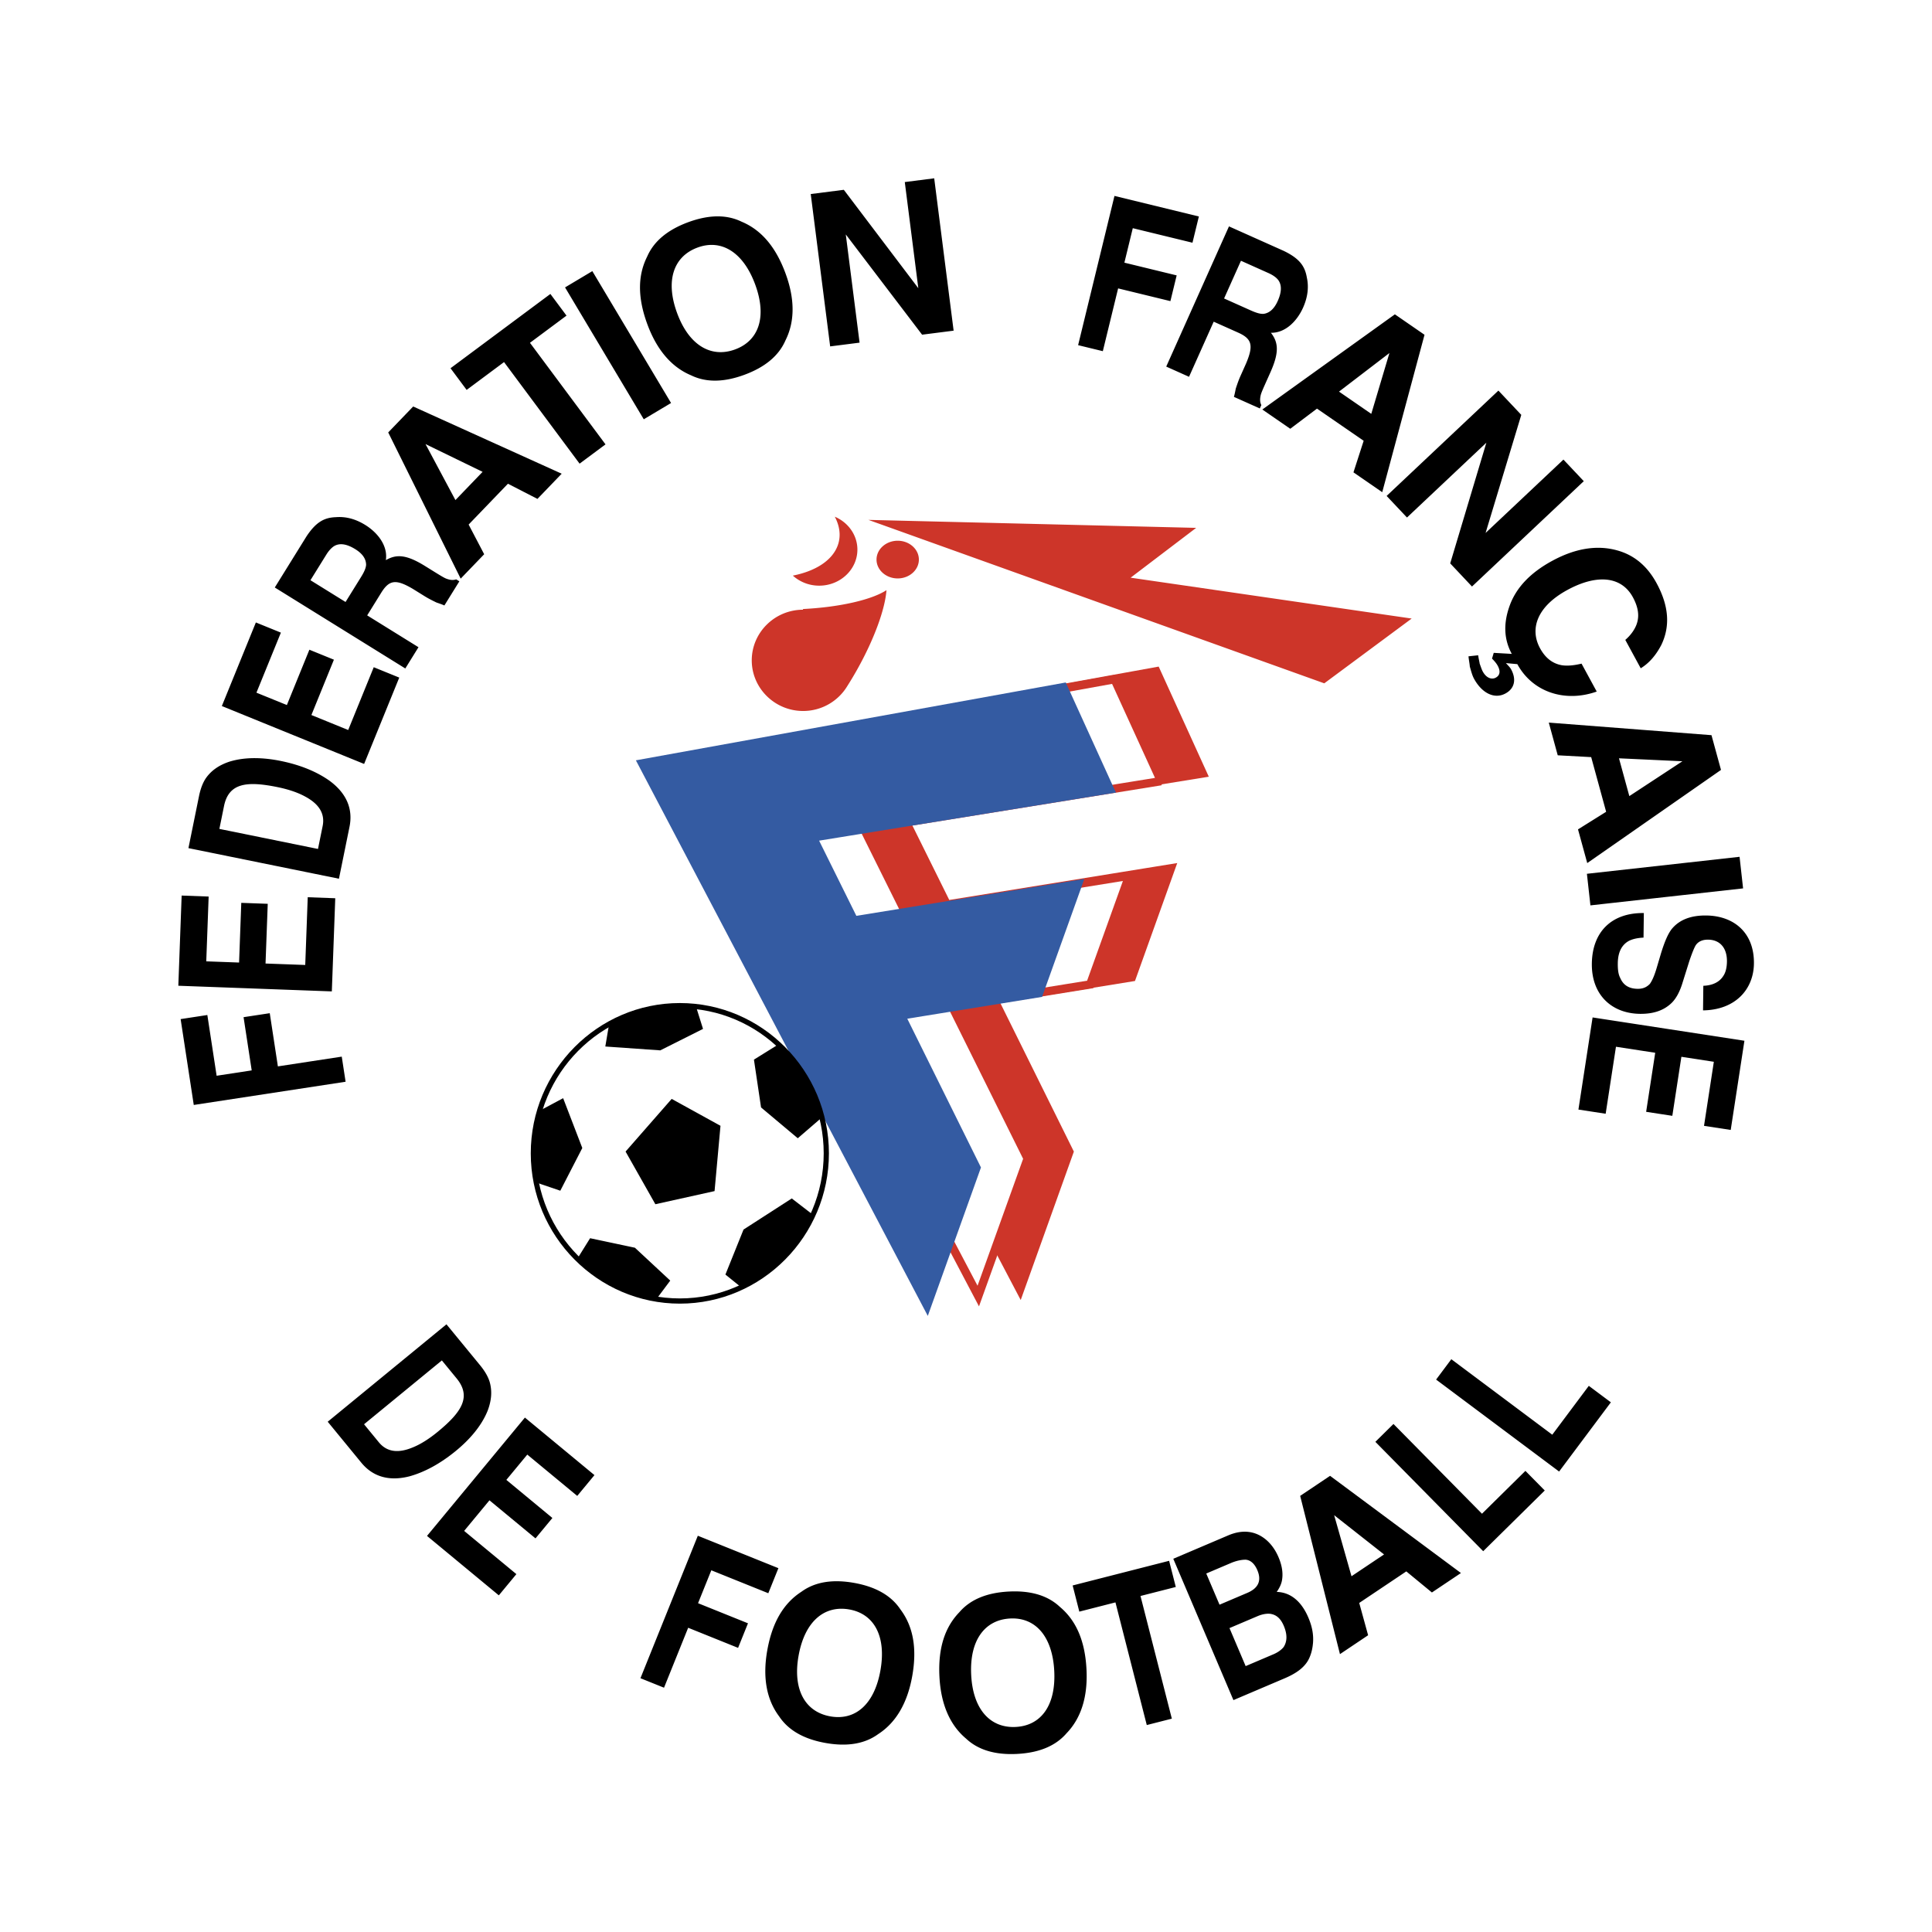 <svg xmlns="http://www.w3.org/2000/svg" width="2500" height="2500" viewBox="0 0 192.756 192.756"><g fill-rule="evenodd" clip-rule="evenodd"><path fill="#fff" d="M0 0h192.756v192.756H0V0z"/><path d="M96.378 16.258c44.13 0 80.12 35.992 80.12 80.121s-35.99 80.119-80.12 80.119c-44.129 0-80.121-35.99-80.121-80.119s35.992-80.121 80.121-80.121z" fill="#fff"/><path fill="#cd3529" stroke="#cd3529" stroke-width=".832" stroke-miterlimit="2.613" d="M119.998 77.169l-29.629 4.797 4.102 8.283 22.353-3.619-3.896 10.872-13.76 2.228 7.521 15.19-4.925 13.752-28.42-54.091 42.013-7.608 4.641 10.196z"/><path fill="#fff" stroke="#cd3529" stroke-width=".832" stroke-miterlimit="2.613" d="M115.838 77.935l-29.63 4.786 4.103 8.26 22.351-3.609-3.894 10.845-13.762 2.222 7.523 15.149-4.927 13.719-28.419-53.953 42.012-7.589 4.643 10.17z"/><path fill="#345ba2" stroke="#345ba2" stroke-width=".832" stroke-miterlimit="2.613" d="M110.729 78.754L81.1 83.552l4.102 8.281 22.353-3.618-3.895 10.873-13.763 2.228 7.523 15.188-4.926 13.752-28.42-54.09 42.014-7.608 4.641 10.196z"/><path d="M67.828 100.334c8.049 0 14.613 6.619 14.613 14.736 0 8.115-6.564 14.734-14.613 14.734s-14.614-6.619-14.614-14.734c0-8.117 6.565-14.736 14.614-14.736z" fill="#fff" stroke="#000" stroke-width=".52" stroke-miterlimit="2.613"/><path d="M53.502 117.982a14.862 14.862 0 0 1 .132-6.422l.428-.859 2.123-1.135 1.911 4.971-2.194 4.26-2.4-.815zM77.67 104.195a14.786 14.786 0 0 1 4.332 7.293l-2.407 2.076-3.665-3.076-.708-4.758.015-.02 2.433-1.515zM62.414 114.891l2.972 5.255 5.906-1.31.591-6.516-4.869-2.683-4.6 5.254z"/><path fill="#cd3529" d="M86.643 51.87l45.48 16.306 8.721-6.463-28.041-4.077 6.539-4.971-32.699-.795zM83.288 51.552c1.327.563 2.255 1.825 2.255 3.283 0 1.981-1.711 3.597-3.809 3.597a3.912 3.912 0 0 1-2.633-1.003c2.245-.442 3.94-1.501 4.486-3.027.329-.92.2-1.901-.299-2.85zM89.563 53.949c1.164 0 2.113.845 2.113 1.881s-.949 1.88-2.113 1.88c-1.163 0-2.112-.844-2.112-1.88s.949-1.881 2.112-1.881zM88.444 58.881c-.136 1.856-1.191 4.825-2.92 7.913-.32.572-.649 1.121-.982 1.645a5.143 5.143 0 0 1-4.416 2.496c-2.821 0-5.123-2.27-5.123-5.052 0-2.779 2.295-5.046 5.112-5.052v-.069c3.717-.186 6.882-.937 8.329-1.881z"/><path d="M73.344 34.861c2.379-.878 3.189-3.262 1.999-6.484-1.19-3.223-3.373-4.557-5.752-3.677-2.38.878-3.239 3.281-2.03 6.552 1.189 3.222 3.403 4.489 5.783 3.609zm5.022-7.6c.953 2.577.941 4.834-.002 6.704-.669 1.543-2.054 2.674-4.087 3.425-2.032.751-3.819.792-5.331.054-1.932-.808-3.408-2.515-4.36-5.093-.989-2.676-.959-4.885-.016-6.754.67-1.543 2.054-2.674 4.086-3.425 2.033-.75 3.82-.791 5.333-.054 1.931.807 3.388 2.465 4.377 5.143zM59.097 27.05l7.855 13.158-2.723 1.625-7.854-13.158 2.722-1.625zM44.948 36.739l9.964-7.411 1.609 2.162-3.646 2.712 7.537 10.133-2.586 1.924-7.538-10.134-3.731 2.776-1.609-2.162zM25.528 62.102l2.496 1.015-2.439 5.991 3.035 1.235 2.247-5.521 2.447.995-2.246 5.521 3.671 1.495 2.549-6.265 2.545 1.035-3.505 8.615-14.195-5.776 3.395-8.34zM32.556 55.338l-1.582 2.55 3.502 2.172 1.538-2.479c.312-.503.49-.89.512-1.225-.002-.599-.363-1.121-1.082-1.566-.808-.501-1.48-.62-2.017-.356-.268.134-.581.437-.871.904zm-1.977-1.824c.958-1.445 1.786-1.877 2.928-1.915.918-.077 1.905.137 2.938.778 1.212.751 2.27 2.054 2.051 3.51 1.073-.628 2.082-.549 3.922.593l.853.529c.584.362.988.613 1.235.716.404.151.695.183 1.009.079l.314.196-1.493 2.407c-.292-.131-.605-.227-.807-.302-.382-.187-.764-.374-1.168-.625l-1.167-.724c-1.684-.995-2.355-.914-3.158.379l-1.403 2.263 5.119 3.175-1.315 2.12-13.022-8.079 3.164-5.1zM22.35 80.421l-.463 2.279 9.839 2 .463-2.278c.245-1.201-.312-2.177-1.721-2.938-.727-.406-1.686-.73-2.773-.952-3.056-.622-4.874-.43-5.345 1.889zm-2.497-.982c.152-.745.381-1.346.689-1.801.531-.755 1.288-1.291 2.329-1.641 1.67-.523 3.533-.403 5.139-.077 1.968.4 3.609 1.079 4.88 1.985 1.688 1.248 2.342 2.805 1.98 4.586l-1.053 5.179L18.8 84.618l1.053-5.179zM18.124 89.35l2.693.099-.238 6.464 3.274.12.22-5.956 2.64.096-.22 5.958 3.961.144.249-6.758 2.746.101-.342 9.294-15.315-.564.332-8.998zM34.481 107.926l-15.149 2.316-1.31-8.566 2.665-.408.926 6.06 3.5-.535-.812-5.309 2.613-.398.811 5.307 6.372-.973.384 2.506zM82.825 34.561L80.887 19.36l3.302-.422 7.431 9.814-1.349-10.588 2.935-.374 1.937 15.201-3.145.401-7.614-10.003 1.376 10.798-2.935.374zM107.564 34.437l3.627-14.89 8.42 2.051-.638 2.618-5.955-1.45-.838 3.44 5.216 1.27-.625 2.567-5.216-1.27-1.526 6.264-2.465-.6zM126.551 27.243l-2.74-1.227-1.684 3.763 2.662 1.191c.541.242.947.366 1.283.343.592-.083 1.061-.51 1.406-1.281.389-.868.416-1.551.084-2.047-.167-.249-.509-.518-1.011-.742zm1.543-2.205c1.561.756 2.098 1.519 2.289 2.646.199.899.119 1.906-.377 3.015-.584 1.302-1.732 2.525-3.205 2.503.766.979.824 1.99-.062 3.967l-.41.916c-.279.627-.475 1.061-.543 1.319-.096.42-.088.714.057 1.01l-.15.338-2.586-1.157c.092-.307.145-.63.191-.84.135-.403.268-.806.463-1.24l.561-1.254c.76-1.802.59-2.457-.799-3.079l-2.432-1.087-2.461 5.499-2.275-1.019 6.26-13.988 5.479 2.451zM138.344 49.48l11.152-10.511 2.283 2.423-3.562 11.781 7.767-7.32 2.03 2.153-11.153 10.511-2.173-2.308 3.607-12.042-7.92 7.466-2.031-2.153zM154.867 55.954c2.322-1.261 4.486-1.594 6.467-1.045 1.695.462 3.008 1.553 3.941 3.271 1.236 2.275 1.375 4.304.469 6.179-.533 1.011-1.193 1.791-2.049 2.316l-1.539-2.833c.574-.492.934-1.048 1.109-1.504.324-.838.199-1.733-.354-2.754-1.111-2.044-3.51-2.365-6.529-.726-3.018 1.64-3.793 3.864-2.734 5.815.529.975 1.258 1.541 2.186 1.699.523.077 1.16.032 1.957-.161l1.514 2.786c-3.18 1.124-6.408.051-7.92-2.735l-1.139-.103c.295.32.416.435.518.621.529.975.371 1.902-.559 2.406-1.113.605-2.365-.038-3.146-1.478-.176-.325-.285-.747-.418-1.215-.008-.236-.092-.611-.129-1.012l.965-.104c.062.448.143.705.146.823.131.351.209.608.311.793.379.697.926.82 1.297.618.512-.278.424-.771.197-1.189-.127-.232-.299-.439-.568-.714l.17-.573 1.801.104c-.781-1.44-.859-3.021-.209-4.817.648-1.793 2.062-3.284 4.245-4.468zM173.908 88.635l-15.232 1.695-.35-3.152 15.231-1.694.351 3.151zM164.006 91.095l-.031 2.452c-.738.033-1.27.196-1.59.403-.639.415-.963 1.13-.977 2.145-.008.592.041 1.098.246 1.482.309.723.885 1.066 1.73 1.078.529.006.9-.158 1.223-.492.268-.379.486-.926.707-1.684l.387-1.306c.385-1.264.766-2.146 1.193-2.606.75-.837 1.865-1.246 3.344-1.228 2.748.033 4.789 1.706 4.752 4.792-.031 2.578-1.854 4.629-5.078 4.674l.029-2.453c.9-.031 1.59-.359 1.969-.947.268-.377.379-.884.387-1.476.016-1.311-.66-2.164-1.877-2.179-.527-.006-.953.158-1.221.535-.162.251-.381.798-.654 1.598l-.66 2.105c-.275.928-.652 1.643-1.135 2.102-.748.709-1.756 1.078-3.131 1.061-2.801-.033-4.838-1.875-4.801-5.004.037-3.169 1.965-5.091 5.188-5.052zM172.674 112.734l-2.664-.408.98-6.392-3.238-.498-.904 5.89-2.612-.4.905-5.891-3.916-.601-1.028 6.685-2.717-.418 1.413-9.191 15.148 2.326-1.367 8.898zM138.623 35.222l-5.029 3.849 3.219 2.22 1.81-6.069zm-12.68 5.635l13.225-9.496 2.957 2.04-4.219 15.706-2.871-1.98 1.018-3.15-4.656-3.209-2.668 2.01-2.786-1.921zM167.854 75.951l-6.328-.295 1.033 3.771 5.295-3.476zm-13.331-3.857l16.232 1.254.949 3.466-13.344 9.296-.922-3.363 2.807-1.755-1.492-5.454-3.338-.182-.892-3.262zM42.454 44.307l2.984 5.586 2.711-2.817-5.695-2.769zm3.508 13.424l-7.23-14.587 2.492-2.588 14.815 6.706-2.418 2.513-2.944-1.513-3.921 4.074 1.551 2.96-2.345 2.435zM45.559 137.527l-1.475-1.797-7.763 6.369 1.475 1.797c.778.947 1.886 1.133 3.366.52.774-.307 1.631-.846 2.489-1.549 2.41-1.976 3.41-3.508 1.908-5.34zm2.338-1.316c.483.59.803 1.146.961 1.674.25.889.189 1.812-.198 2.842-.648 1.625-1.917 2.994-3.184 4.033-1.553 1.273-3.116 2.117-4.621 2.533-2.034.52-3.654.043-4.807-1.361l-3.352-4.086 11.848-9.719 3.353 4.084zM59.309 147.172l-1.718 2.076-4.983-4.123-2.089 2.523 4.593 3.801-1.685 2.035-4.593-3.798-2.526 3.052 5.212 4.313-1.752 2.117-7.165-5.93 9.768-11.806 6.938 5.74zM63.898 167.436l5.724-14.215 8.039 3.236-1.007 2.5-5.686-2.289-1.323 3.283 4.981 2.006-.987 2.451-4.98-2.006-2.409 5.981-2.352-.947zM82.839 171.242c2.498.445 4.4-1.203 5.001-4.586.601-3.381-.608-5.635-3.106-6.08-2.497-.443-4.452 1.195-5.062 4.629-.601 3.383.67 5.594 3.167 6.037zm8.175-4.021c-.481 2.705-1.631 4.648-3.389 5.785-1.357.992-3.124 1.27-5.257.891s-3.696-1.248-4.629-2.648c-1.259-1.672-1.669-3.891-1.188-6.598.499-2.809 1.64-4.699 3.398-5.836 1.357-.994 3.124-1.27 5.257-.891s3.696 1.246 4.628 2.646c1.259 1.674 1.679 3.84 1.18 6.651zM101.348 172.297c2.533-.133 4.014-2.168 3.834-5.598-.182-3.432-1.871-5.354-4.404-5.221-2.531.135-4.065 2.174-3.881 5.656.179 3.43 1.917 5.298 4.451 5.163zm7.05-5.768c.146 2.744-.535 4.896-1.99 6.4-1.098 1.275-2.754 1.945-4.92 2.059-2.162.115-3.881-.377-5.106-1.529-1.606-1.346-2.508-3.414-2.653-6.158-.15-2.85.533-4.949 1.989-6.453 1.097-1.275 2.754-1.945 4.918-2.059 2.164-.115 3.883.377 5.107 1.529 1.607 1.344 2.507 3.362 2.655 6.211zM107.018 158.182l9.625-2.459.666 2.611-3.522.898 3.127 12.239-2.5.638-3.125-12.238-3.605.922-.666-2.611zM122.799 155.947l-2.451 1.043 1.324 3.111 2.764-1.176c.971-.412 1.506-1.1 1.01-2.266-.289-.682-.709-1.02-1.182-1.049-.412.005-.92.105-1.465.337zm2.668 5.297l-2.801 1.191 1.613 3.793 2.762-1.176c.467-.197.814-.461 1.025-.723.359-.555.385-1.254.012-2.131-.311-.729-.75-1.115-1.381-1.191-.334-.028-.763.038-1.23.237zm-2.924-8.06c1.361-.578 2.561-.457 3.559.268.598.434 1.104 1.082 1.455 1.908.373.875.467 1.639.344 2.322-.07.375-.238.734-.523 1.143 1.395.037 2.475.957 3.156 2.561.373.875.527 1.672.467 2.502-.047.537-.137.977-.342 1.465-.41.979-1.338 1.604-2.506 2.1l-5.094 2.168-6-14.102 5.484-2.335zM133.109 151.17l1.73 6.092 3.248-2.176-4.978-3.916zm.579 13.863l-3.969-15.789 2.984-2 13.055 9.697-2.896 1.941-2.555-2.104-4.697 3.148.887 3.223-2.809 1.884zM147.98 154.764l-10.759-10.912 1.806-1.782 8.83 8.955 4.334-4.275 1.93 1.957-6.141 6.057zM155.553 146.816l-12.272-9.175 1.518-2.032 10.072 7.532 3.645-4.875 2.201 1.644-5.164 6.906zM67.828 100.334c.545 0 1.083.031 1.613.09l.699 2.23-4.264 2.141-5.484-.385.377-2.236a14.412 14.412 0 0 1 7.059-1.84zM65.49 129.613a14.549 14.549 0 0 1-7.887-4.035l1.271-2.041 4.472.949 3.525 3.279-1.381 1.848zM81.111 121.199a14.796 14.796 0 0 1-7.153 7.24l-1.583-1.277 1.806-4.488 4.815-3.105 2.115 1.63z"/></g></svg>
